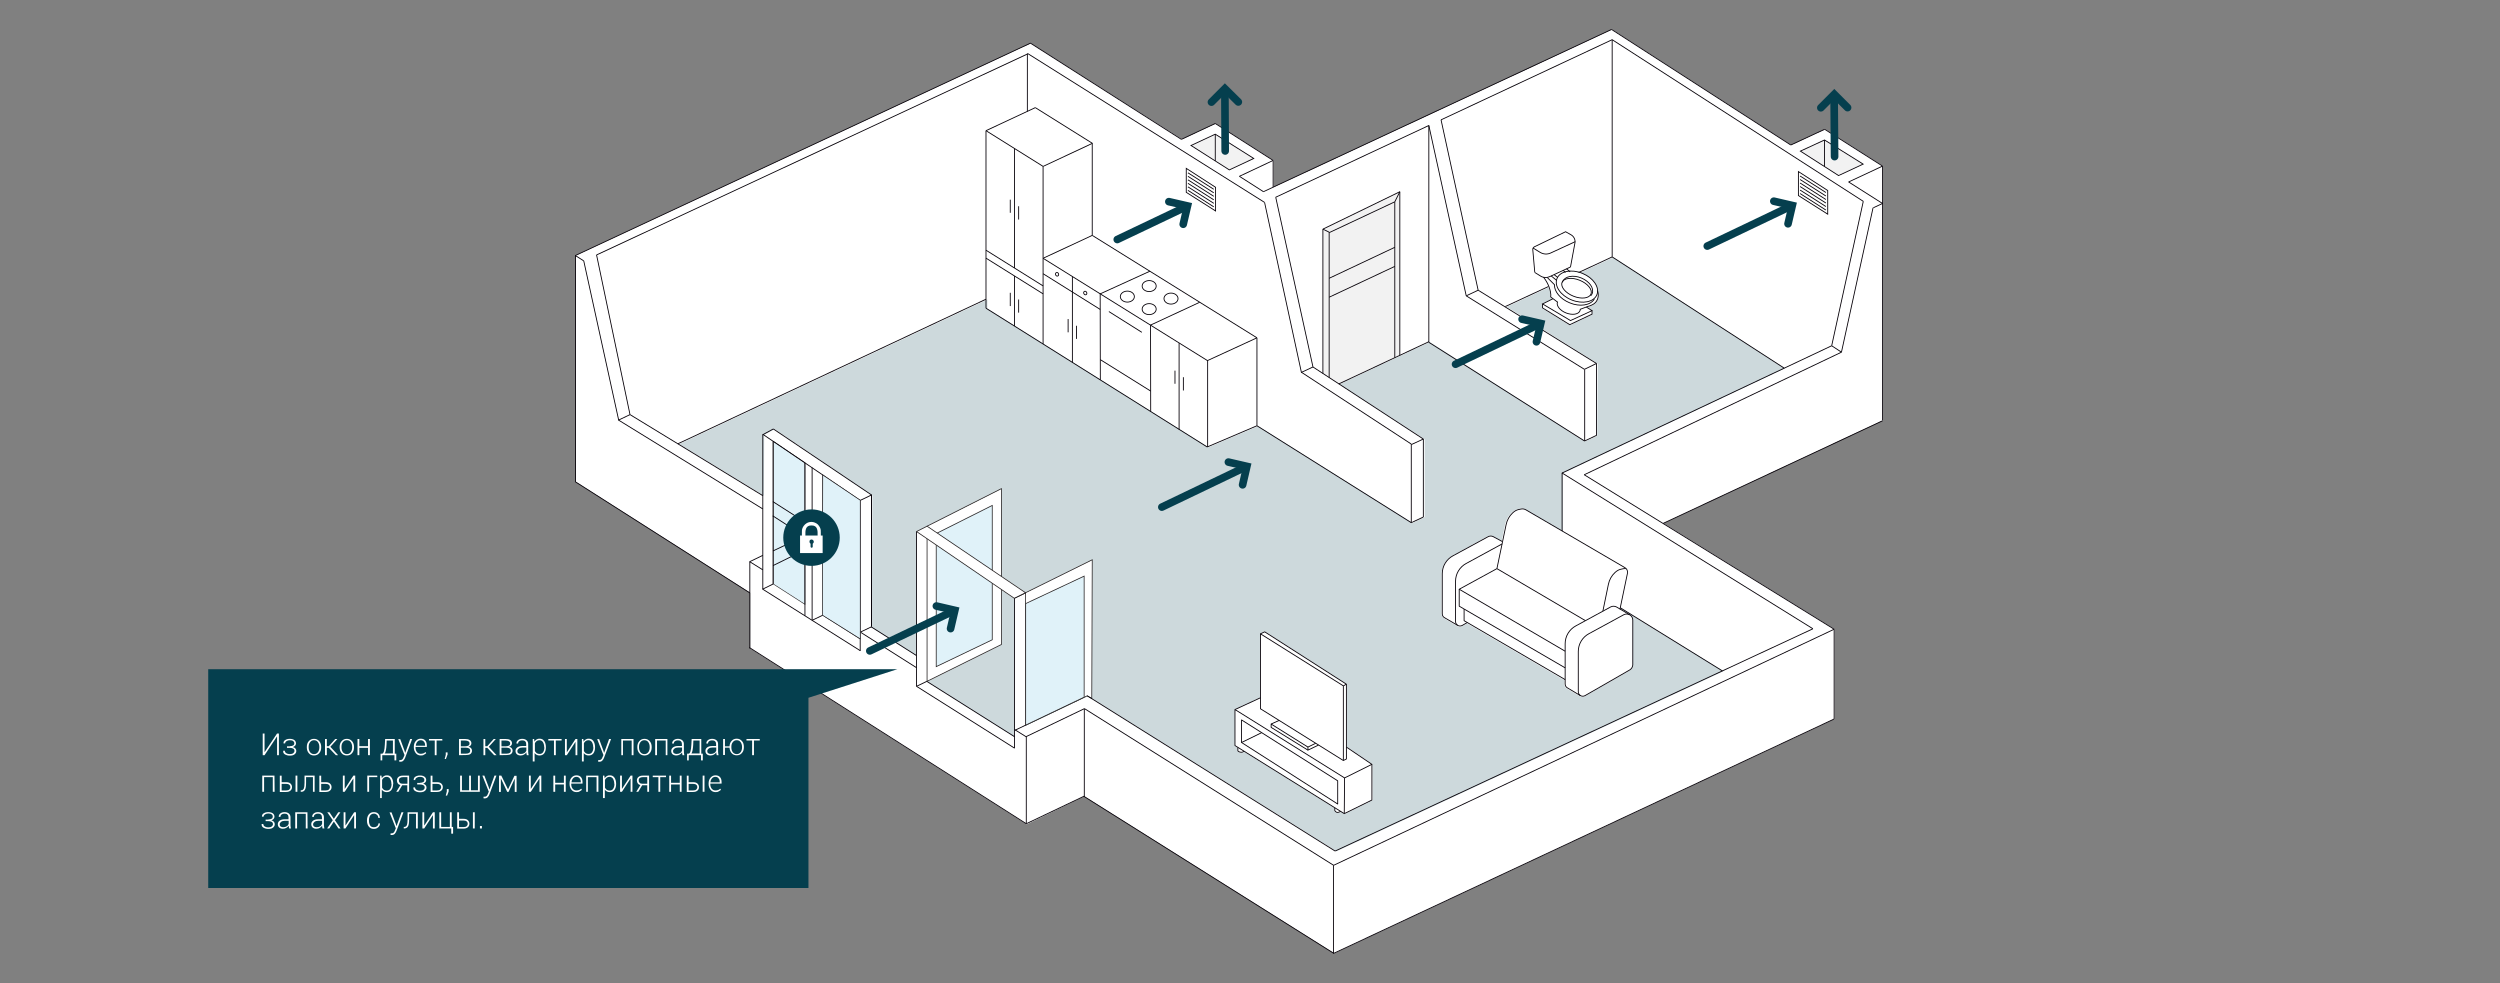 <?xml version="1.0" encoding="utf-8"?>
<!-- Generator: Adobe Illustrator 21.0.2, SVG Export Plug-In . SVG Version: 6.00 Build 0)  -->
<!DOCTYPE svg PUBLIC "-//W3C//DTD SVG 1.1//EN" "http://www.w3.org/Graphics/SVG/1.1/DTD/svg11.dtd">
<svg version="1.1" id="Слой_1" xmlns="http://www.w3.org/2000/svg" xmlns:xlink="http://www.w3.org/1999/xlink" x="0px" y="0px"
	 viewBox="0 0 1637.7 644" style="enable-background:new 0 0 1637.7 644;" xml:space="preserve">
<rect x="0" y="0" width="1637.7" height="644" fill="#808080" stroke="none"/>
<style type="text/css">
	.st0{fill:#FFFFFF;}
	.st1{fill:#E0F2F9;stroke:#231F20;stroke-width:0.381;stroke-miterlimit:22.926;}
	.st2{fill:none;stroke:#050007;stroke-width:0.567;stroke-miterlimit:22.926;}
	.st3{fill:#CDD9DC;}
	.st4{fill:#FFFFFF;stroke:#231F20;stroke-width:0.5;stroke-miterlimit:22.926;}
	.st5{fill:#E0F2F9;stroke:#231F20;stroke-width:0.5;stroke-miterlimit:22.926;}
	.st6{fill:#FFFFFF;stroke:#231F20;stroke-width:0.506;stroke-miterlimit:22.926;}
	.st7{fill:#E0F2F9;stroke:#231F20;stroke-width:0.506;stroke-miterlimit:22.926;}
	.st8{fill:#F2F2F2;}
	.st9{fill:none;stroke:#053F4E;stroke-width:5;stroke-linecap:round;stroke-miterlimit:22.926;}
	.st10{fill:none;stroke:#050007;stroke-width:0.567;stroke-linejoin:round;stroke-miterlimit:22.926;}
	.st11{fill:#F2F2F2;stroke:#050007;stroke-width:0.567;stroke-miterlimit:22.926;}
	.st12{fill:#053F4E;}
	.st13{fill:#FFFFFF;stroke:#231F20;stroke-width:0.506;stroke-linejoin:round;stroke-miterlimit:22.926;}
</style>
<title>working_scheme</title>
<g>
	<polygon class="st0" points="675.2,28.3 377.2,167.3 377.3,315.7 491.5,388.4 491.5,424.8 672.6,540 710.3,521.7 874,624.5 
		1201.8,471 1201.8,412.2 1089.7,342.8 1233.5,275.3 1233.5,108.8 1195.5,84.6 1173.3,95 1056,19.3 834.3,122.6 834.3,105.1 
		796.4,80.9 774.2,91.2 	"/>
	<polygon class="st1" points="527.3,395.9 506.6,382.6 506.6,289.1 527.3,303.1 	"/>
	<line class="st2" x1="664.6" y1="478.5" x2="712.2" y2="455.8"/>
	<polygon class="st3" points="1023.8,310.1 1169.3,241.3 1107.9,201.6 1057,168.5 987,201 1046.7,238.3 1046.3,285.4 1038.5,289.1 
		936.6,224 877.5,251.7 933.3,287.8 933.3,338.7 925.3,342.6 824.2,279.1 791.6,293 646.8,202.1 646.8,196.2 444.9,290.9 
		500.4,324.8 500.6,284.9 507.4,281.2 571.5,324.6 570.9,411 600.3,429.6 600.4,348.4 607.6,344.9 672.3,388.5 672.4,475.3 
		712.7,456 875.5,557.7 1129.1,439.7 1023.8,375.1 	"/>
	<polygon class="st3" points="656,422.4 656,386.4 664.4,392.1 664.6,482.8 607.3,446.5 	"/>
	<polygon class="st4" points="715.2,457.6 712.2,455.8 671.9,475 671.8,388.3 715.5,366.7 	"/>
	<polygon class="st5" points="710.2,456.7 671.9,475 671.9,395.4 710.2,377.4 	"/>
	<polygon class="st6" points="656,422.2 607.3,446.3 607.3,344.7 656,320.1 	"/>
	<polygon class="st7" points="650,419.1 613.3,436.7 613.3,349.5 650,331.1 	"/>
	<line class="st2" x1="506.4" y1="370.5" x2="527.3" y2="360.2"/>
	<line class="st2" x1="506.4" y1="360.9" x2="526.8" y2="351.2"/>
	<line class="st2" x1="526.8" y1="351.2" x2="506.2" y2="337.9"/>
	<line class="st2" x1="527.1" y1="341.9" x2="506.3" y2="328.6"/>
	<polygon class="st8" points="877,251.5 917,232.8 917,125.6 866.6,150.1 866.6,244.7 	"/>
	<line class="st2" x1="376.9" y1="167.4" x2="675" y2="28.3"/>
	<line class="st2" x1="390.8" y1="167" x2="673" y2="35.4"/>
	<line class="st2" x1="683.3" y1="109" x2="715.6" y2="93.9"/>
	<line class="st2" x1="645.9" y1="85.6" x2="678.2" y2="70.5"/>
	<line class="st2" x1="773.9" y1="91.3" x2="674.9" y2="28.2"/>
	<line class="st2" x1="828.4" y1="132.6" x2="673.1" y2="35"/>
	<line class="st2" x1="673" y1="35.1" x2="673" y2="73"/>
	<line class="st2" x1="715.5" y1="93.9" x2="715.5" y2="154.2"/>
	<line class="st2" x1="683.3" y1="109" x2="683.3" y2="225.3"/>
	<line class="st2" x1="377" y1="167.2" x2="377" y2="315.7"/>
	<line class="st2" x1="444.1" y1="290.7" x2="645.9" y2="196"/>
	<line class="st2" x1="924.5" y1="342.4" x2="823.4" y2="278.9"/>
	<line class="st2" x1="491.2" y1="388.4" x2="376.9" y2="315.6"/>
	<line class="st2" x1="499.7" y1="333.4" x2="405.2" y2="275.2"/>
	<line class="st2" x1="499.7" y1="324.7" x2="412.7" y2="271.6"/>
	<line class="st2" x1="827.6" y1="125.6" x2="1055.7" y2="19.3"/>
	<line class="st2" x1="944" y1="78.5" x2="1056.1" y2="26"/>
	<line class="st2" x1="835.7" y1="129.2" x2="936" y2="82.2"/>
	<line class="st2" x1="924.5" y1="290.9" x2="852.6" y2="243.9"/>
	<line class="st2" x1="852.6" y1="243.9" x2="860.1" y2="240.4"/>
	<line class="st2" x1="932.4" y1="287.6" x2="860.1" y2="240.4"/>
	<line class="st2" x1="924.5" y1="290.9" x2="924.5" y2="342.4"/>
	<line class="st2" x1="924.6" y1="291.2" x2="932.4" y2="287.6"/>
	<line class="st2" x1="932.4" y1="287.6" x2="932.4" y2="338.7"/>
	<line class="st2" x1="936" y1="82.2" x2="936" y2="224.3"/>
	<line class="st2" x1="877" y1="251.5" x2="936.1" y2="223.8"/>
	<line class="st2" x1="1038" y1="288.9" x2="936.1" y2="224.3"/>
	<path class="st2" d="M1074.4,68.7"/>
	<line class="st2" x1="986.1" y1="200.8" x2="1056.1" y2="168.3"/>
	<line class="st2" x1="1038" y1="242" x2="960.5" y2="193.8"/>
	<line class="st2" x1="1045.8" y1="238.1" x2="968.3" y2="190.1"/>
	<line class="st2" x1="1038.1" y1="242" x2="1038.1" y2="288.9"/>
	<line class="st2" x1="1220.6" y1="131.9" x2="1056.1" y2="26"/>
	<line class="st2" x1="1227.2" y1="136.1" x2="1233.4" y2="133.2"/>
	<line class="st2" x1="1168.7" y1="241.1" x2="1056.1" y2="168.3"/>
	<line class="st2" x1="1089.4" y1="342.9" x2="1233.3" y2="275.6"/>
	<line class="st2" x1="1037.8" y1="311" x2="1206.3" y2="230.7"/>
	<line class="st2" x1="1023.2" y1="309.9" x2="1199.9" y2="226.5"/>
	<line class="st2" x1="1128.3" y1="439.5" x2="1023.2" y2="374.5"/>
	<line class="st2" x1="1187.6" y1="411.9" x2="1023.2" y2="309.8"/>
	<line class="st2" x1="1201.5" y1="412.2" x2="1201.5" y2="471"/>
	<line class="st2" x1="672.3" y1="482.7" x2="672.3" y2="539.6"/>
	<line class="st2" x1="664.6" y1="391.6" x2="664.6" y2="490.1"/>
	<line class="st2" x1="710.3" y1="464.3" x2="710.3" y2="522"/>
	<path class="st2" d="M1102.3,276.1"/>
	<path class="st2" d="M1179.2,325.3"/>
	<path class="st2" d="M1109.6,273"/>
	<path class="st2" d="M1192.9,326.7"/>
	<line class="st2" x1="672.1" y1="482.6" x2="710.4" y2="464.2"/>
	<line class="st2" x1="672.3" y1="539.6" x2="710.3" y2="521.5"/>
	<line class="st2" x1="873.7" y1="566.9" x2="710.4" y2="464.2"/>
	<line class="st2" x1="873.7" y1="624.5" x2="710.1" y2="521.7"/>
	<line class="st2" x1="874.6" y1="557.5" x2="712.2" y2="455.8"/>
	<line class="st2" x1="873.5" y1="566.9" x2="1201.5" y2="412.2"/>
	<line class="st2" x1="874.6" y1="557.5" x2="1187.6" y2="411.9"/>
	<line class="st2" x1="491.2" y1="368" x2="491.2" y2="424.8"/>
	<path class="st2" d="M600.4,437.4"/>
	<line class="st2" x1="672.3" y1="482.7" x2="664.6" y2="477.9"/>
	<line class="st2" x1="672.3" y1="539.6" x2="490.9" y2="424.2"/>
	<line class="st2" x1="491" y1="368" x2="499.7" y2="363.8"/>
	<line class="st2" x1="499.7" y1="284.7" x2="499.7" y2="386"/>
	<line class="st2" x1="563.5" y1="327.7" x2="563.5" y2="426.3"/>
	<line class="st2" x1="570.9" y1="324.2" x2="570.9" y2="410.4"/>
	<line class="st2" x1="563.6" y1="414.1" x2="571.1" y2="410.5"/>
	<line class="st2" x1="600.4" y1="348.2" x2="600.4" y2="449.6"/>
	<line class="st2" x1="571" y1="324.3" x2="506.6" y2="281"/>
	<line class="st2" x1="499.6" y1="284.8" x2="506.6" y2="281"/>
	<line class="st2" x1="563.5" y1="327.8" x2="571" y2="324.2"/>
	<line class="st2" x1="563.5" y1="327.8" x2="499.7" y2="284.5"/>
	<line class="st2" x1="506.4" y1="289.1" x2="506.4" y2="382.6"/>
	<path class="st2" d="M607.2,344.7"/>
	<line class="st2" x1="664.4" y1="391.9" x2="671.8" y2="388.3"/>
	<path class="st2" d="M632.8,458"/>
	<line class="st2" x1="600.4" y1="449.6" x2="607.2" y2="446.3"/>
	<g>
		<line class="st2" x1="913.7" y1="132.2" x2="917" y2="125.6"/>
		<g>
			<line class="st2" x1="870.7" y1="152.1" x2="870.7" y2="247.3"/>
			<line class="st2" x1="913.7" y1="132.2" x2="913.7" y2="234.3"/>
			<line class="st2" x1="870.7" y1="152.4" x2="913.7" y2="132.2"/>
			<line class="st2" x1="917" y1="125.6" x2="917" y2="232.8"/>
			<line class="st2" x1="917" y1="125.6" x2="866.6" y2="150.1"/>
			<line class="st2" x1="866.6" y1="150.1" x2="866.6" y2="244.7"/>
			<line class="st2" x1="866.6" y1="150.1" x2="870.7" y2="152.1"/>
			<line class="st2" x1="870.7" y1="182.3" x2="913.7" y2="162"/>
			<line class="st2" x1="870.7" y1="194.7" x2="913.7" y2="174.5"/>
		</g>
	</g>
	<line class="st2" x1="1038" y1="241.9" x2="1045.8" y2="238.1"/>
	<line class="st2" x1="1038" y1="288.9" x2="1045.8" y2="285.2"/>
	<line class="st2" x1="1045.8" y1="238.1" x2="1045.8" y2="285.4"/>
	<line class="st2" x1="1206.3" y1="230.7" x2="1199.9" y2="226.5"/>
	<line class="st2" x1="600.4" y1="449.6" x2="664.6" y2="490.1"/>
	<line class="st2" x1="570.8" y1="410.7" x2="600.3" y2="429.4"/>
	<path class="st2" d="M570.8,410.7"/>
	<path class="st2" d="M563.6,406.1"/>
	<line class="st2" x1="499.7" y1="386" x2="563.6" y2="426.3"/>
	<line class="st2" x1="1023.3" y1="374.9" x2="1023.3" y2="309.9"/>
	<path class="st2" d="M1102.3,276.4"/>
	<line class="st2" x1="1037.8" y1="311" x2="1201.5" y2="412.2"/>
	<line class="st2" x1="873.5" y1="566.9" x2="873.5" y2="624.7"/>
	<line class="st2" x1="1056.1" y1="168.3" x2="1056.1" y2="26"/>
	<line class="st2" x1="828.4" y1="132.6" x2="852.6" y2="244.3"/>
	<line class="st2" x1="835.7" y1="129.2" x2="860.1" y2="240.4"/>
	<line class="st2" x1="936" y1="82.2" x2="960.5" y2="193.8"/>
	<line class="st2" x1="960.5" y1="193.8" x2="968.3" y2="190.1"/>
	<line class="st2" x1="944" y1="78.5" x2="968.3" y2="190.1"/>
	<line class="st2" x1="390.8" y1="167" x2="412.7" y2="271.6"/>
	<line class="st2" x1="382.4" y1="170.9" x2="405.3" y2="275.3"/>
	<line class="st2" x1="382.4" y1="170.9" x2="376.9" y2="167.4"/>
	<line class="st2" x1="405.2" y1="275.2" x2="412.7" y2="271.6"/>
	<line class="st2" x1="715.6" y1="93.9" x2="678.2" y2="70.5"/>
	<line class="st2" x1="645.9" y1="85.6" x2="683.3" y2="109"/>
	<line class="st2" x1="645.9" y1="169.1" x2="683.3" y2="192.5"/>
	<line class="st2" x1="645.9" y1="163.9" x2="683.3" y2="187.3"/>
	<line class="st2" x1="645.9" y1="85.6" x2="645.9" y2="201.9"/>
	<line class="st2" x1="645.9" y1="201.9" x2="790.8" y2="292.8"/>
	<line class="st2" x1="664.6" y1="180.8" x2="664.6" y2="213.6"/>
	<line class="st2" x1="664.6" y1="97.3" x2="664.6" y2="175.6"/>
	<line class="st2" x1="667.3" y1="135.1" x2="667.3" y2="143.8"/>
	<line class="st2" x1="661.8" y1="130.8" x2="661.8" y2="139.4"/>
	<line class="st2" x1="667.3" y1="196.2" x2="667.3" y2="204.8"/>
	<line class="st2" x1="661.8" y1="191.8" x2="661.8" y2="200.5"/>
	<line class="st2" x1="720.7" y1="192.5" x2="753.4" y2="177.6"/>
	<line class="st2" x1="790.8" y1="292.8" x2="823.4" y2="278.9"/>
	<line class="st2" x1="720.7" y1="192.3" x2="720.8" y2="248.8"/>
	<line class="st2" x1="823.4" y1="221.3" x2="715.5" y2="154.2"/>
	<path class="st2" d="M720.7,192"/>
	<line class="st2" x1="791.1" y1="236.3" x2="683.3" y2="169.2"/>
	<line class="st2" x1="753.6" y1="213" x2="785.9" y2="198"/>
	<line class="st2" x1="823.4" y1="221.3" x2="823.4" y2="278.9"/>
	<line class="st2" x1="753.7" y1="213" x2="753.8" y2="269.5"/>
	<line class="st2" x1="753.8" y1="256.2" x2="720.8" y2="235.6"/>
	<line class="st2" x1="748" y1="217.7" x2="726.4" y2="204.1"/>
	<line class="st2" x1="720.7" y1="202.7" x2="683.3" y2="179.3"/>
	<line class="st2" x1="683.5" y1="169.1" x2="715.5" y2="154.2"/>
	<line class="st2" x1="702.5" y1="181.2" x2="702.5" y2="237.5"/>
	<line class="st2" x1="705.2" y1="213.4" x2="705.2" y2="222"/>
	<line class="st2" x1="699.7" y1="209" x2="699.7" y2="217.7"/>
	<ellipse transform="matrix(0.944 -0.329 0.329 0.944 -20.625 237.761)" class="st2" cx="692.7" cy="179.9" rx="1" ry="1.2"/>
	<ellipse transform="matrix(0.904 -0.428 0.428 0.904 -13.548 322.931)" class="st2" cx="710.7" cy="191.6" rx="1" ry="1.2"/>
	<ellipse class="st2" cx="738.5" cy="194.3" rx="4.6" ry="3.6"/>
	<ellipse class="st2" cx="752.8" cy="187.4" rx="4.6" ry="3.6"/>
	<ellipse class="st2" cx="752.8" cy="202.5" rx="4.6" ry="3.6"/>
	<ellipse class="st2" cx="767.1" cy="195.6" rx="4.6" ry="3.6"/>
	<line class="st2" x1="790.8" y1="236.3" x2="823.4" y2="221.3"/>
	<line class="st2" x1="772.4" y1="224.8" x2="772.4" y2="281.4"/>
	<line class="st2" x1="775.2" y1="247.1" x2="775.2" y2="255.8"/>
	<line class="st2" x1="769.7" y1="242.8" x2="769.7" y2="251.4"/>
	<line class="st2" x1="791.1" y1="236.3" x2="791.1" y2="292.8"/>
	<line class="st2" x1="1227" y1="136.1" x2="1206.3" y2="230.7"/>
	<line class="st2" x1="1220.6" y1="131.9" x2="1199.9" y2="226.5"/>
	<line class="st2" x1="499.5" y1="386" x2="506.4" y2="382.6"/>
	<line class="st2" x1="563.6" y1="414.1" x2="600.4" y2="437.4"/>
	<line class="st2" x1="491.2" y1="368" x2="499.7" y2="373.3"/>
	<line class="st2" x1="924.5" y1="342.4" x2="932.4" y2="338.7"/>
	<path class="st2" d="M1074.4,68.7"/>
	<path class="st2" d="M1109.6,273"/>
	<path class="st2" d="M1102.3,276.3"/>
	<path class="st2" d="M1023.2,374.5"/>
	<path class="st2" d="M1102.3,276.1"/>
	<path class="st2" d="M1179.2,325.3"/>
	<path class="st2" d="M600.4,437.4"/>
	<line class="st2" x1="570.9" y1="324.2" x2="570.9" y2="410.4"/>
	<line class="st2" x1="664.4" y1="391.9" x2="671.8" y2="388.3"/>
	<path class="st2" d="M632.8,458"/>
	<line class="st2" x1="607.2" y1="446.4" x2="664.6" y2="482.6"/>
	<path class="st2" d="M570.8,410.7"/>
	<path class="st2" d="M563.6,406.1"/>
	<path class="st2" d="M720.7,192"/>
	<g>
		<path class="st0" d="M1046.7,190.2L1046.7,190.2c-0.2-1.5-0.8-3-1.8-4.5c-1.8-2.7-4.8-4.9-8.3-6.4c-2.7-1.1-5.5-1.6-7.9-1.5
			l-2-1.7l2.2-1l-0.1-0.2h0.2l2.9-15.7c0-0.3,0.1-0.5,0.1-0.8l0,0l0,0c0-1.9-1-3.7-2.6-4.7l-3.8-2.2l-20.6,10
			c-0.7,0.4-1.2,1.3-1.1,2.2l1.3,14.8h0.3l-0.2,0.2l3.9,2.4c0.6,0.3,1.2,0.6,1.8,0.8c0.3,0.3,2.4,2.8,3.7,6.7c1.4,4.1,0.9,6,0.9,6
			l-0.1,0.2l1.3,1l-6.8,3.4l0.3,0.2v2.6l18,11.1l14.7-7l0.1-0.1v-2.3l0.3-0.1l-3.7-2.3l0.6-0.2c0.1,0,3.4-0.8,5.1-2.8
			C1047.3,196.1,1047.8,193.2,1046.7,190.2z"/>
		<g>
			
				<ellipse transform="matrix(0.376 -0.927 0.927 0.376 469.029 1075.068)" class="st2" cx="1032.8" cy="189.2" rx="5.6" ry="10.2"/>
			<path class="st2" d="M1023.5,185c0-0.2,0.1-0.4,0.2-0.6c1.4-3.4,6.9-4.5,12.2-2.3s8.5,6.7,7.1,10.2c-0.2,0.6-0.6,1.1-1,1.5"/>
			
				<ellipse transform="matrix(0.376 -0.927 0.927 0.376 470.156 1074.587)" class="st2" cx="1033" cy="188.2" rx="9.4" ry="14.1"/>
			<path class="st2" d="M1011.1,181.6c0,0,2.3,2.5,3.8,6.8s0.9,6.1,0.9,6.1l4.5,3.4"/>
			<path class="st2" d="M1020.3,197.7c-1,2.4,1.5,5.7,5.6,7.3c4.1,1.6,8.1,1,9.1-1.4c0.1-0.3,0.2-0.6,0.2-1l5.1-1.9
				c0,0,3.3-0.7,5-2.7s2.2-4.8,1.2-7.7"/>
			<polyline class="st2" points="1017.3,195.7 1010.5,199.1 1028.8,210 1042.9,203.5 1039.2,201.2 			"/>
			<polyline class="st2" points="1042.9,203.5 1042.9,205.8 1028.3,212.7 1010.5,201.7 1010.5,199 			"/>
			<path class="st2" d="M1028.8,174.9l2.9-15.7c0.4-2.1-0.6-4.2-2.4-5.3l-3.7-2.1l-20.5,9.9c-0.7,0.4-1.1,1.1-1,1.9l1.3,14.8"/>
			<line class="st2" x1="1026.2" y1="176.1" x2="1028.6" y2="178.1"/>
			<line class="st2" x1="1024" y1="177.1" x2="1025.5" y2="178.5"/>
			<line class="st2" x1="1018" y1="179.9" x2="1020.5" y2="181.8"/>
			<line class="st2" x1="1016.2" y1="180.8" x2="1019.7" y2="183.7"/>
			<path class="st2" d="M1044.4,195.9c-2.4,4.1-9.4,5.3-16.1,2.5c-6.2-2.5-10.2-7.5-10-11.9l-4.7-4.7"/>
			<path class="st2" d="M1004.3,162.5l4.6,2.8c2.1,1.3,4.7,1.5,7,0.4l16-7.4"/>
			<path class="st2" d="M1005.4,178.5l3.9,2.4c1.8,1.1,4,1.2,5.9,0.3l13.6-6.3"/>
		</g>
	</g>
	<g>
		<line class="st9" x1="776.2" y1="135.8" x2="731.9" y2="156.9"/>
		<polyline class="st9" points="765.7,132.1 777.9,134.9 775.1,146.9 		"/>
	</g>
	<g>
		<polyline class="st9" points="1162,131.8 1174.1,134.6 1171.3,146.6 		"/>
		<line class="st9" x1="1171.6" y1="135.8" x2="1118.4" y2="161.2"/>
	</g>
	<g>
		<path class="st0" d="M1067.4,402.7c0,0-0.1,0-0.1-0.1l0,0l-6.1-3.6l4.8-23.4c0.3-1.6-0.4-3.1-1.8-3.9l-64.7-37.8
			c-1.2-0.7-2.5-0.9-3.7-0.6c-0.2,0-0.4,0.1-0.6,0.1c-0.8,0.2-1.8,0.3-2.8,0.9c-0.7,0.4-1.4,0.9-2.1,1.5c-2.2,2-3.7,4.8-4.4,7.9
			l-2.2,10.8l-5.8-3.2c-1.2-0.5-2.5-0.4-3.7,0.2l-22.7,12.6c-4.4,2.4-7.1,6.9-7.1,11.9v26.3c0,1.2,0.7,2.3,1.8,2.9l8.3,4.9l0.1,0.1
			h0.1l0,0l0,0c0.5,0.3,1,0.4,1.5,0.4s1.1-0.1,1.6-0.4l3.2-1.8l63.8,37.2v2.7c0,1.1,0.5,2.1,1.5,2.7l8.7,5.1l0,0l0,0l0,0l0,0
			c0.5,0.3,1,0.4,1.6,0.4c0.5,0,1.1-0.1,1.6-0.4l29.4-16.9c1.2-0.7,2-2,2-3.4v-29.4C1069.5,404.9,1068.7,403.5,1067.4,402.7z"/>
		<g>
			<path class="st10" d="M1067.7,438.8l-29.4,16.9c-2,1.1-4.4-0.3-4.4-2.6v-26.3c0-4.9,2.7-9.4,7-11.7l22.8-12.4
				c2.7-1.4,5.9,0.5,5.9,3.5v29.4C1069.5,436.9,1068.8,438.1,1067.7,438.8z"/>
			<path class="st10" d="M1035.3,455.7l-8.7-5.2c-0.8-0.5-1.3-1.4-1.3-2.5v-26.3c0-4.9,2.7-9.4,7-11.7l22.8-12.4
				c1.3-0.7,2.8-0.6,4,0.1l8.4,5"/>
			<path class="st10" d="M961.2,407.8l-3.3,1.9c-2,1.1-4.4-0.3-4.4-2.6v-26.3c0-4.9,2.7-9.4,7-11.7l23.5-12.8"/>
			<path class="st10" d="M984,354.7l-5.9-3.2c-1.1-0.5-2.3-0.5-3.5,0.2l-22.8,12.4c-4.3,2.3-7,6.8-7,11.7v26.3
				c0,1.2,0.7,2.2,1.6,2.6l8.5,5"/>
			<polyline class="st10" points="1025.3,426.6 955.9,386 980.6,372.5 1038.6,406.6 			"/>
			<polyline class="st10" points="1025.3,437.5 955.9,397.1 955.9,386 			"/>
			<polyline class="st10" points="959.1,399 959.1,406.6 1025.3,445.2 			"/>
			<path class="st10" d="M980.6,372.5l6-28.7c0.6-3,2.1-5.8,4.3-7.8c0.6-0.6,1.3-1.1,2-1.5c1.3-0.7,2.5-0.8,3.3-1
				c1.2-0.3,2.5-0.1,3.6,0.6l64.7,37.8c1.3,0.7,1.9,2.2,1.6,3.7l-4.9,23.5"/>
			<path class="st10" d="M1050,400.4l3.6-17.5c0.6-3,2.1-5.8,4.3-7.8c0.6-0.6,1.3-1.1,2-1.5c1.3-0.7,2.5-0.8,3.3-1
				c0.6-0.1,1.2-0.2,1.8-0.1"/>
		</g>
	</g>
	<line class="st2" x1="796.1" y1="80.9" x2="834" y2="105.1"/>
	<line class="st2" x1="827.5" y1="100.9" x2="827.5" y2="100.9"/>
	<line class="st2" x1="827.7" y1="125.6" x2="811.9" y2="115.5"/>
	<polygon class="st11" points="805.3,111.3 821.3,103.8 821.3,103.8 796.1,87.9 780.2,95.3 	"/>
	<line class="st2" x1="796.1" y1="80.9" x2="773.9" y2="91.3"/>
	<line class="st2" x1="834" y1="105.1" x2="811.9" y2="115.5"/>
	<g>
		<line class="st9" x1="802.4" y1="60" x2="802.6" y2="98.9"/>
		<polyline class="st9" points="793.6,66.9 802.4,58.1 811.2,66.8 		"/>
	</g>
	<line class="st2" x1="834" y1="105.1" x2="834" y2="122.6"/>
	<line class="st2" x1="796.1" y1="87.9" x2="796.1" y2="105.4"/>
	<line class="st2" x1="1173.1" y1="95" x2="1055.7" y2="19.3"/>
	<line class="st2" x1="1233.2" y1="108.8" x2="1233.2" y2="275.3"/>
	<line class="st2" x1="1195.3" y1="84.7" x2="1233.2" y2="108.8"/>
	<line class="st2" x1="1226.6" y1="104.6" x2="1226.6" y2="104.6"/>
	<polygon class="st11" points="1204.4,115 1220.5,107.5 1220.5,107.5 1195.2,91.7 1179.4,99 	"/>
	<line class="st2" x1="1195.3" y1="84.7" x2="1173.1" y2="95"/>
	<line class="st2" x1="1233.2" y1="108.8" x2="1211" y2="119.2"/>
	<g>
		<line class="st9" x1="1201.5" y1="63.7" x2="1201.8" y2="102.6"/>
		<polyline class="st9" points="1192.8,70.6 1201.6,61.8 1210.3,70.5 		"/>
	</g>
	<line class="st2" x1="1195.2" y1="91.7" x2="1195.2" y2="109.1"/>
	<line class="st2" x1="1211" y1="119.2" x2="1233.2" y2="133.3"/>
	<line class="st2" x1="527.3" y1="303.1" x2="527.3" y2="403.4"/>
	<line class="st2" x1="532" y1="306.3" x2="532" y2="406.3"/>
	<line class="st2" x1="532.1" y1="406.3" x2="539" y2="403"/>
	<line class="st2" x1="539" y1="311" x2="539" y2="403"/>
	<line class="st2" x1="539" y1="403" x2="563.5" y2="418.5"/>
	<g>
		<polyline class="st9" points="997.1,209.1 1009.3,211.9 1006.5,223.9 		"/>
		<line class="st9" x1="1006.8" y1="213.1" x2="953.5" y2="238.6"/>
	</g>
	<g>
		<polyline class="st9" points="804.7,302.7 816.8,305.5 814,317.6 		"/>
		<line class="st9" x1="814.3" y1="306.7" x2="761.1" y2="332.2"/>
	</g>
	<g>
		<polyline class="st9" points="613.4,397 625.5,399.8 622.7,411.8 		"/>
		<line class="st9" x1="623" y1="401" x2="569.8" y2="426.4"/>
	</g>
	<polygon class="st12" points="587.8,438.4 136.4,438.4 136.4,581.7 529.6,581.7 529.6,457.1 	"/>
	<g>
		<path class="st0" d="M181.5,480.5h1.2v14.2h-1.2v-12.2h-0.1l-8.1,12.2h-1.2v-14.2h1.2v12.1h0.1L181.5,480.5z"/>
		<path class="st0" d="M189.9,488.8c1,0,1.7-0.2,2.2-0.5s0.7-0.8,0.7-1.4s-0.2-1-0.7-1.4s-1.2-0.6-2.2-0.6c-0.9,0-1.6,0.2-2.2,0.6
			s-0.9,0.9-0.9,1.5h-1.1v-0.1c0-0.9,0.3-1.6,1.1-2.1s1.8-0.8,3-0.8c1.3,0,2.3,0.3,3,0.8s1.1,1.3,1.1,2.2c0,0.5-0.2,1-0.5,1.4
			c-0.4,0.4-0.8,0.7-1.5,1c0.7,0.2,1.3,0.5,1.6,0.9c0.4,0.4,0.6,1,0.6,1.6c0,1-0.4,1.7-1.2,2.3s-1.8,0.8-3.1,0.8
			c-1.2,0-2.2-0.3-3.1-0.8c-0.9-0.5-1.3-1.3-1.2-2.3v-0.1h1.1c0,0.6,0.3,1.2,0.9,1.6c0.6,0.4,1.4,0.6,2.3,0.6c1,0,1.8-0.2,2.3-0.6
			s0.8-0.9,0.8-1.5c0-0.7-0.3-1.2-0.8-1.5s-1.3-0.5-2.3-0.5H188v-1h1.9V488.8z"/>
		<path class="st0" d="M201,489.3c0-1.6,0.4-2.8,1.3-3.8s2-1.5,3.4-1.5s2.5,0.5,3.4,1.5s1.3,2.3,1.3,3.8v0.3c0,1.6-0.4,2.8-1.3,3.8
			c-0.8,1-2,1.5-3.4,1.5s-2.6-0.5-3.4-1.5c-0.9-1-1.3-2.3-1.3-3.8V489.3z M202.2,489.6c0,1.2,0.3,2.3,0.9,3.1
			c0.6,0.8,1.5,1.3,2.6,1.3s1.9-0.4,2.6-1.3c0.6-0.8,0.9-1.9,0.9-3.1v-0.3c0-1.2-0.3-2.2-0.9-3.1s-1.5-1.3-2.6-1.3s-1.9,0.4-2.6,1.3
			s-0.9,1.9-0.9,3.1V489.6z"/>
		<path class="st0" d="M215.4,489.9h-1.3v4.8h-1.2v-10.6h1.2v4.7h1.3l4.2-4.7h1.4l0,0l-4.6,5.1l5,5.4v0.1H220L215.4,489.9z"/>
		<path class="st0" d="M222.5,489.3c0-1.6,0.4-2.8,1.3-3.8s2-1.5,3.4-1.5s2.5,0.5,3.4,1.5s1.3,2.3,1.3,3.8v0.3
			c0,1.6-0.4,2.8-1.3,3.8c-0.8,1-2,1.5-3.4,1.5s-2.6-0.5-3.4-1.5c-0.9-1-1.3-2.3-1.3-3.8V489.3z M223.7,489.6c0,1.2,0.3,2.3,0.9,3.1
			c0.6,0.8,1.5,1.3,2.6,1.3s1.9-0.4,2.6-1.3c0.6-0.8,0.9-1.9,0.9-3.1v-0.3c0-1.2-0.3-2.2-0.9-3.1s-1.5-1.3-2.6-1.3s-1.9,0.4-2.6,1.3
			s-0.9,1.9-0.9,3.1V489.6z"/>
		<path class="st0" d="M242.3,494.7h-1.2v-4.8h-5.7v4.8h-1.2v-10.6h1.2v4.7h5.7v-4.7h1.2V494.7z"/>
		<path class="st0" d="M250.3,493.7c0.5,0,0.9-0.5,1.2-1.5s0.5-2.4,0.6-4.3l0.2-3.8h6.3v9.6h1v4.4h-1.2v-3.4h-8v3.4h-1.1v-4.4
			L250.3,493.7L250.3,493.7z M253.2,487.9c-0.1,1.4-0.2,2.6-0.4,3.5s-0.4,1.7-0.8,2.2h5.4v-8.5h-4.1L253.2,487.9z"/>
		<path class="st0" d="M265,491.8l0.4,1.3h0.1l3.2-9h1.3l-4.6,12.3c-0.3,0.7-0.6,1.3-1.1,1.8c-0.4,0.5-1.1,0.8-1.9,0.8
			c-0.1,0-0.3,0-0.5,0s-0.3-0.1-0.4-0.1l0.1-1c0.1,0,0.2,0,0.4,0c0.2,0,0.3,0,0.4,0c0.5,0,0.9-0.2,1.2-0.5s0.6-0.8,0.8-1.4l0.6-1.4
			l-4.1-10.4h1.3L265,491.8z"/>
		<path class="st0" d="M275.7,494.9c-1.4,0-2.5-0.5-3.3-1.5s-1.3-2.2-1.3-3.7v-0.5c0-1.5,0.4-2.8,1.3-3.8s1.9-1.5,3.2-1.5
			c1.3,0,2.3,0.4,3,1.2c0.7,0.8,1,1.9,1,3.3v0.9h-7.4v0.3c0,1.2,0.3,2.2,0.9,3s1.5,1.2,2.5,1.2c0.6,0,1.2-0.1,1.8-0.3
			c0.5-0.2,1-0.5,1.3-0.9l0.5,0.8c-0.4,0.4-0.9,0.7-1.5,1C277.3,494.8,276.5,494.9,275.7,494.9z M275.6,484.9c-0.9,0-1.6,0.3-2.2,1
			s-0.9,1.5-1,2.5v0.1h6.1v-0.2c0-0.9-0.2-1.7-0.7-2.3C277.2,485.2,276.5,484.9,275.6,484.9z"/>
		<path class="st0" d="M289.8,485.1H286v9.6h-1.2v-9.6H281v-1h8.7L289.8,485.1L289.8,485.1z"/>
		<path class="st0" d="M293.1,494.5l-1,2.7h-0.8l0.7-2.7v-1.6h1.2v1.6H293.1z"/>
		<path class="st0" d="M300.7,494.7v-10.6h3.9c1.3,0,2.3,0.2,3.1,0.7c0.7,0.5,1.1,1.2,1.1,2.1c0,0.5-0.2,1-0.5,1.4s-0.8,0.7-1.4,0.9
			c0.7,0.1,1.2,0.4,1.7,0.9c0.4,0.5,0.6,1,0.6,1.6c0,1-0.4,1.7-1,2.2s-1.7,0.7-2.9,0.7L300.7,494.7L300.7,494.7z M301.9,488.9h2.8
			c0.9,0,1.7-0.2,2.2-0.5s0.7-0.8,0.7-1.4s-0.3-1.1-0.8-1.4s-1.3-0.5-2.2-0.5h-2.7V488.9z M301.9,489.8v3.9h3.4c0.9,0,1.5-0.2,2-0.5
			s0.7-0.8,0.7-1.5c0-0.6-0.2-1.1-0.7-1.4s-1.2-0.5-2-0.5H301.9z"/>
		<path class="st0" d="M319.2,489.9h-1.3v4.8h-1.2v-10.6h1.2v4.7h1.3l4.2-4.7h1.4l0,0l-4.6,5.1l5,5.4v0.1h-1.5L319.2,489.9z"/>
		<path class="st0" d="M327.3,494.7v-10.6h3.9c1.3,0,2.3,0.2,3.1,0.7c0.7,0.5,1.1,1.2,1.1,2.1c0,0.5-0.2,1-0.5,1.4s-0.8,0.7-1.4,0.9
			c0.7,0.1,1.2,0.4,1.7,0.9c0.4,0.5,0.6,1,0.6,1.6c0,1-0.4,1.7-1,2.2s-1.7,0.7-2.9,0.7L327.3,494.7L327.3,494.7z M328.5,488.9h2.8
			c0.9,0,1.7-0.2,2.2-0.5s0.7-0.8,0.7-1.4s-0.3-1.1-0.8-1.4s-1.3-0.5-2.2-0.5h-2.7V488.9z M328.5,489.8v3.9h3.4c0.9,0,1.5-0.2,2-0.5
			s0.7-0.8,0.7-1.5c0-0.6-0.2-1.1-0.7-1.4s-1.2-0.5-2-0.5H328.5z"/>
		<path class="st0" d="M345.1,494.7c-0.1-0.4-0.1-0.7-0.2-1c0-0.3-0.1-0.5-0.1-0.8c-0.4,0.6-0.9,1-1.5,1.4c-0.7,0.4-1.4,0.6-2.3,0.6
			c-1,0-1.8-0.3-2.4-0.8s-0.9-1.3-0.9-2.2c0-0.9,0.4-1.7,1.2-2.3s1.9-0.9,3.2-0.9h2.6v-1.3c0-0.8-0.2-1.3-0.7-1.8s-1.2-0.6-2-0.6
			s-1.4,0.2-1.9,0.6s-0.7,0.9-0.7,1.5h-1.1V487c0-0.8,0.3-1.5,1-2.1s1.7-0.9,2.8-0.9s2.1,0.3,2.8,0.9c0.7,0.6,1.1,1.4,1.1,2.5v5.2
			c0,0.4,0,0.7,0.1,1.1s0.1,0.7,0.2,1L345.1,494.7L345.1,494.7z M341.2,493.9c0.9,0,1.7-0.2,2.3-0.6c0.7-0.4,1.1-1,1.3-1.6v-2h-2.6
			c-1,0-1.7,0.2-2.4,0.7c-0.6,0.5-0.9,1-0.9,1.6s0.2,1.1,0.6,1.4C339.9,493.7,340.5,493.9,341.2,493.9z"/>
		<path class="st0" d="M357.6,489.7c0,1.6-0.4,2.8-1.1,3.8c-0.7,0.9-1.7,1.4-3,1.4c-0.7,0-1.4-0.1-1.9-0.4c-0.6-0.3-1-0.7-1.4-1.2
			v5.5H349v-14.7h0.9l0.2,1.7c0.4-0.6,0.8-1,1.4-1.4s1.2-0.5,2-0.5c1.3,0,2.3,0.5,3,1.5s1.1,2.4,1.1,4V489.7z M356.5,489.5
			c0-1.3-0.3-2.4-0.8-3.3c-0.5-0.8-1.3-1.3-2.3-1.3c-0.8,0-1.4,0.2-1.9,0.6s-0.9,0.9-1.1,1.4v5.1c0.3,0.6,0.7,1,1.2,1.4
			c0.5,0.3,1.1,0.5,1.9,0.5c1,0,1.8-0.4,2.3-1.2c0.5-0.8,0.8-1.8,0.8-3.1v-0.1H356.5z"/>
		<path class="st0" d="M367.9,485.1h-3.8v9.6h-1.2v-9.6h-3.7v-1h8.7V485.1z"/>
		<path class="st0" d="M377,484.1h1.2v10.6H377v-8.6h-0.1l-5.6,8.6h-1.2v-10.6h1.2v8.6h0.1L377,484.1z"/>
		<path class="st0" d="M389.8,489.7c0,1.6-0.4,2.8-1.1,3.8c-0.7,0.9-1.7,1.4-3,1.4c-0.7,0-1.4-0.1-1.9-0.4c-0.6-0.3-1-0.7-1.4-1.2
			v5.5h-1.2v-14.7h0.9l0.2,1.7c0.4-0.6,0.8-1,1.4-1.4s1.2-0.5,2-0.5c1.3,0,2.3,0.5,3,1.5s1.1,2.4,1.1,4V489.7z M388.6,489.5
			c0-1.3-0.3-2.4-0.8-3.3c-0.5-0.8-1.3-1.3-2.3-1.3c-0.8,0-1.4,0.2-1.9,0.6s-0.9,0.9-1.1,1.4v5.1c0.3,0.6,0.7,1,1.2,1.4
			c0.5,0.3,1.1,0.5,1.9,0.5c1,0,1.8-0.4,2.3-1.2c0.5-0.8,0.8-1.8,0.8-3.1v-0.1H388.6z"/>
		<path class="st0" d="M395.3,491.8l0.4,1.3h0.1l3.2-9h1.3l-4.6,12.3c-0.3,0.7-0.6,1.3-1.1,1.8c-0.4,0.5-1.1,0.8-1.9,0.8
			c-0.1,0-0.3,0-0.5,0s-0.3-0.1-0.4-0.1l0.1-1c0.1,0,0.2,0,0.4,0c0.2,0,0.3,0,0.4,0c0.5,0,0.9-0.2,1.2-0.5s0.6-0.8,0.8-1.4l0.6-1.4
			l-4.1-10.4h1.3L395.3,491.8z"/>
		<path class="st0" d="M415,494.7h-1.2v-9.6h-5.7v9.6H407v-10.6h8V494.7z"/>
		<path class="st0" d="M417.5,489.3c0-1.6,0.4-2.8,1.3-3.8s2-1.5,3.4-1.5s2.5,0.5,3.4,1.5s1.3,2.3,1.3,3.8v0.3
			c0,1.6-0.4,2.8-1.3,3.8c-0.8,1-2,1.5-3.4,1.5s-2.6-0.5-3.4-1.5c-0.9-1-1.3-2.3-1.3-3.8V489.3z M418.6,489.6c0,1.2,0.3,2.3,0.9,3.1
			c0.6,0.8,1.5,1.3,2.6,1.3s1.9-0.4,2.6-1.3c0.6-0.8,0.9-1.9,0.9-3.1v-0.3c0-1.2-0.3-2.2-0.9-3.1s-1.5-1.3-2.6-1.3s-1.9,0.4-2.6,1.3
			s-0.9,1.9-0.9,3.1V489.6z"/>
		<path class="st0" d="M437.3,494.7h-1.2v-9.6h-5.7v9.6h-1.2v-10.6h8v10.6H437.3z"/>
		<path class="st0" d="M447.1,494.7c-0.1-0.4-0.1-0.7-0.2-1c0-0.3-0.1-0.5-0.1-0.8c-0.4,0.6-0.9,1-1.5,1.4c-0.7,0.4-1.4,0.6-2.3,0.6
			c-1,0-1.8-0.3-2.4-0.8s-0.9-1.3-0.9-2.2c0-0.9,0.4-1.7,1.2-2.3s1.9-0.9,3.2-0.9h2.6v-1.3c0-0.8-0.2-1.3-0.7-1.8s-1.2-0.6-2-0.6
			s-1.4,0.2-1.9,0.6s-0.7,0.9-0.7,1.5h-1.1V487c0-0.8,0.3-1.5,1-2.1s1.7-0.9,2.8-0.9s2.1,0.3,2.8,0.9c0.7,0.6,1.1,1.4,1.1,2.5v5.2
			c0,0.4,0,0.7,0.1,1.1s0.1,0.7,0.2,1L447.1,494.7L447.1,494.7z M443.2,493.9c0.9,0,1.7-0.2,2.3-0.6c0.7-0.4,1.1-1,1.3-1.6v-2h-2.6
			c-1,0-1.7,0.2-2.4,0.7c-0.6,0.5-0.9,1-0.9,1.6s0.2,1.1,0.6,1.4C441.9,493.7,442.5,493.9,443.2,493.9z"/>
		<path class="st0" d="M451.1,493.7c0.5,0,0.9-0.5,1.2-1.5s0.5-2.4,0.6-4.3l0.2-3.8h6.3v9.6h1v4.4h-1.2v-3.4h-8v3.4h-1.1v-4.4
			L451.1,493.7L451.1,493.7z M454.1,487.9c-0.1,1.4-0.2,2.6-0.4,3.5s-0.4,1.7-0.8,2.2h5.4v-8.5h-4.1L454.1,487.9z"/>
		<path class="st0" d="M469.5,494.7c-0.1-0.4-0.1-0.7-0.2-1c0-0.3-0.1-0.5-0.1-0.8c-0.4,0.6-0.9,1-1.5,1.4c-0.7,0.4-1.4,0.6-2.3,0.6
			c-1,0-1.8-0.3-2.4-0.8s-0.9-1.3-0.9-2.2c0-0.9,0.4-1.7,1.2-2.3s1.9-0.9,3.2-0.9h2.6v-1.3c0-0.8-0.2-1.3-0.7-1.8s-1.2-0.6-2-0.6
			s-1.4,0.2-1.9,0.6s-0.7,0.9-0.7,1.5h-1.1V487c0-0.8,0.3-1.5,1-2.1s1.7-0.9,2.8-0.9s2.1,0.3,2.8,0.9c0.7,0.6,1.1,1.4,1.1,2.5v5.2
			c0,0.4,0,0.7,0.1,1.1s0.1,0.7,0.2,1L469.5,494.7L469.5,494.7z M465.6,493.9c0.9,0,1.7-0.2,2.3-0.6c0.7-0.4,1.1-1,1.3-1.6v-2h-2.6
			c-1,0-1.7,0.2-2.4,0.7c-0.6,0.5-0.9,1-0.9,1.6s0.2,1.1,0.6,1.4C464.4,493.7,465,493.9,465.6,493.9z"/>
		<path class="st0" d="M474.9,488.9h3c0.1-1.5,0.5-2.7,1.4-3.6c0.8-0.9,1.9-1.4,3.3-1.4s2.5,0.5,3.4,1.5s1.3,2.3,1.3,3.8v0.3
			c0,1.6-0.4,2.8-1.3,3.8c-0.8,1-2,1.5-3.4,1.5s-2.5-0.5-3.3-1.4s-1.3-2.1-1.4-3.6h-3v4.8h-1.2v-10.5h1.2V488.9z M479.1,489.6
			c0,1.2,0.3,2.3,0.9,3.1c0.6,0.8,1.5,1.3,2.6,1.3s1.9-0.4,2.6-1.3c0.6-0.8,0.9-1.9,0.9-3.1v-0.3c0-1.2-0.3-2.2-0.9-3.1
			s-1.5-1.3-2.6-1.3s-1.9,0.4-2.6,1.3s-0.9,1.9-0.9,3.1V489.6z"/>
		<path class="st0" d="M497.7,485.1h-3.8v9.6h-1.2v-9.6H489v-1h8.7V485.1z"/>
		<path class="st0" d="M179.9,518.7h-1.2v-9.6H173v9.6h-1.2v-10.6h8L179.9,518.7L179.9,518.7z"/>
		<path class="st0" d="M184.5,512.4h3c1.2,0,2.2,0.3,2.8,0.9s1,1.3,1,2.3c0,0.9-0.3,1.7-1,2.3s-1.6,0.9-2.8,0.9h-4.2v-10.7h1.2
			V512.4z M184.5,513.4v4.4h3c0.9,0,1.6-0.2,2-0.6c0.4-0.4,0.7-0.9,0.7-1.6c0-0.6-0.2-1.1-0.7-1.5c-0.4-0.4-1.1-0.6-2-0.6h-3V513.4z
			 M194.8,518.7h-1.2v-10.6h1.2V518.7z"/>
		<path class="st0" d="M206.1,508.1v10.6H205v-9.6h-4.5v3.7c0,2.1-0.2,3.6-0.7,4.5s-1.3,1.4-2.4,1.4H197v-1h0.4
			c0.7,0,1.2-0.4,1.6-1.1c0.3-0.7,0.5-2,0.5-3.8v-4.7H206.1z"/>
		<path class="st0" d="M210.4,512.4h3c1.2,0,2.2,0.3,2.8,0.9s1,1.3,1,2.3c0,0.9-0.3,1.7-1,2.3s-1.6,0.9-2.8,0.9h-4.2v-10.7h1.2
			V512.4z M210.4,513.4v4.4h3c0.9,0,1.6-0.2,2-0.6c0.4-0.4,0.7-0.9,0.7-1.6c0-0.6-0.2-1.1-0.7-1.5c-0.4-0.4-1.1-0.6-2-0.6h-3V513.4z
			"/>
		<path class="st0" d="M231.5,508.1h1.2v10.6h-1.2v-8.6h-0.1l-5.6,8.6h-1.2v-10.6h1.2v8.6h0.1L231.5,508.1z"/>
		<path class="st0" d="M247.2,509.1h-5.4v9.6h-1.2v-10.6h6.5L247.2,509.1L247.2,509.1z"/>
		<path class="st0" d="M257.5,513.7c0,1.6-0.4,2.8-1.1,3.8c-0.7,0.9-1.7,1.4-3,1.4c-0.7,0-1.4-0.1-1.9-0.4c-0.6-0.3-1-0.7-1.4-1.2
			v5.5H249v-14.7h0.9l0.2,1.7c0.4-0.6,0.8-1,1.4-1.4s1.2-0.5,2-0.5c1.3,0,2.3,0.5,3,1.5s1.1,2.4,1.1,4v0.3L257.5,513.7L257.5,513.7z
			 M256.4,513.5c0-1.3-0.3-2.4-0.8-3.3c-0.5-0.8-1.3-1.3-2.3-1.3c-0.8,0-1.4,0.2-1.9,0.6s-0.9,0.9-1.1,1.4v5.1
			c0.3,0.6,0.7,1,1.2,1.4c0.5,0.3,1.1,0.5,1.9,0.5c1,0,1.8-0.4,2.3-1.2s0.8-1.8,0.8-3.1L256.4,513.5L256.4,513.5z"/>
		<path class="st0" d="M268,508.1v10.6h-1.2v-4.3h-3.3l-2.6,4.3h-1.3l2.7-4.4c-0.7-0.2-1.3-0.5-1.7-1.1c-0.4-0.5-0.6-1.2-0.6-1.9
			c0-0.9,0.3-1.7,1-2.3c0.7-0.6,1.6-0.9,2.8-0.9H268z M261.3,511.3c0,0.6,0.2,1.1,0.6,1.5s1,0.6,1.7,0.6h3.3v-4.3h-3
			c-0.9,0-1.5,0.2-2,0.6S261.3,510.7,261.3,511.3z"/>
		<path class="st0" d="M275.1,512.8c1,0,1.7-0.2,2.2-0.5s0.7-0.8,0.7-1.4s-0.2-1-0.7-1.4s-1.2-0.6-2.2-0.6c-0.9,0-1.6,0.2-2.2,0.6
			s-0.9,0.9-0.9,1.5h-1v-0.1c0-0.9,0.3-1.6,1.1-2.1c0.8-0.5,1.8-0.8,3-0.8c1.3,0,2.3,0.3,3,0.8s1.1,1.3,1.1,2.2c0,0.5-0.2,1-0.5,1.4
			c-0.4,0.4-0.8,0.7-1.5,1c0.7,0.2,1.3,0.5,1.6,0.9c0.4,0.4,0.6,1,0.6,1.6c0,1-0.4,1.7-1.2,2.3s-1.8,0.8-3.1,0.8
			c-1.2,0-2.2-0.3-3.1-0.8s-1.3-1.3-1.2-2.3v-0.1h1.1c0,0.6,0.3,1.2,0.9,1.6c0.6,0.4,1.4,0.6,2.3,0.6c1,0,1.8-0.2,2.3-0.6
			s0.8-0.9,0.8-1.5c0-0.7-0.3-1.2-0.8-1.5s-1.3-0.5-2.3-0.5h-1.8v-1h1.8L275.1,512.8L275.1,512.8z"/>
		<path class="st0" d="M283.3,512.4h3c1.2,0,2.2,0.3,2.8,0.9s1,1.3,1,2.3c0,0.9-0.3,1.7-1,2.3s-1.6,0.9-2.8,0.9h-4.2v-10.7h1.2
			V512.4z M283.3,513.4v4.4h3c0.9,0,1.6-0.2,2-0.6c0.4-0.4,0.7-0.9,0.7-1.6c0-0.6-0.2-1.1-0.7-1.5c-0.4-0.4-1.1-0.6-2-0.6h-3V513.4z
			"/>
		<path class="st0" d="M293.9,518.5l-1,2.7H292l0.7-2.7v-1.6h1.2L293.9,518.5L293.9,518.5z"/>
		<path class="st0" d="M302.6,508.1v9.6h4.7v-9.6h1.2v9.6h4.6v-9.6h1.2v10.6h-12.9v-10.6H302.6z"/>
		<path class="st0" d="M320.2,515.8l0.4,1.3h0.1l3.2-9h1.3l-4.6,12.3c-0.3,0.7-0.6,1.3-1.1,1.8c-0.4,0.5-1.1,0.8-1.9,0.8
			c-0.1,0-0.3,0-0.5,0s-0.3-0.1-0.4-0.1l0.1-1c0.1,0,0.2,0,0.4,0c0.2,0,0.3,0,0.4,0c0.5,0,0.9-0.2,1.2-0.5s0.6-0.8,0.8-1.4l0.6-1.4
			l-4.2-10.5h1.3L320.2,515.8z"/>
		<path class="st0" d="M332.8,517.1L332.8,517.1l4.2-8.9h1.4v10.6h-1.2v-8.5h-0.1l-4,8.5h-0.8l-4.1-8.7h-0.1v8.7h-1.2v-10.7h1.5
			L332.8,517.1z"/>
		<path class="st0" d="M353.4,508.1h1.2v10.6h-1.2v-8.6h-0.1l-5.6,8.6h-1.2v-10.6h1.2v8.6h0.1L353.4,508.1z"/>
		<path class="st0" d="M370.6,518.7h-1.2v-4.8h-5.7v4.8h-1.2v-10.6h1.2v4.7h5.7v-4.7h1.2V518.7z"/>
		<path class="st0" d="M377.7,518.9c-1.4,0-2.5-0.5-3.3-1.5s-1.3-2.2-1.3-3.7v-0.5c0-1.5,0.4-2.8,1.3-3.8s1.9-1.5,3.2-1.5
			c1.3,0,2.3,0.4,3,1.2c0.7,0.8,1,1.9,1,3.3v0.9h-7.4v0.3c0,1.2,0.3,2.2,0.9,3s1.5,1.2,2.5,1.2c0.6,0,1.2-0.1,1.8-0.3
			c0.5-0.2,1-0.5,1.3-0.9l0.5,0.8c-0.4,0.4-0.9,0.7-1.5,1C379.2,518.8,378.5,518.9,377.7,518.9z M377.6,508.9c-0.9,0-1.6,0.3-2.2,1
			s-0.9,1.5-1,2.5v0.1h6.1v-0.2c0-0.9-0.2-1.7-0.7-2.3C379.2,509.2,378.5,508.9,377.6,508.9z"/>
		<path class="st0" d="M392,518.7h-1.2v-9.6h-5.7v9.6H384v-10.6h8V518.7z"/>
		<path class="st0" d="M403.6,513.7c0,1.6-0.4,2.8-1.1,3.8c-0.7,0.9-1.7,1.4-3,1.4c-0.7,0-1.4-0.1-1.9-0.4c-0.6-0.3-1-0.7-1.4-1.2
			v5.5H395v-14.7h0.9l0.2,1.7c0.4-0.6,0.8-1,1.4-1.4s1.2-0.5,2-0.5c1.3,0,2.3,0.5,3,1.5s1.1,2.4,1.1,4V513.7z M402.4,513.5
			c0-1.3-0.3-2.4-0.8-3.3c-0.5-0.8-1.3-1.3-2.3-1.3c-0.8,0-1.4,0.2-1.9,0.6s-0.9,0.9-1.1,1.4v5.1c0.3,0.6,0.7,1,1.2,1.4
			c0.5,0.3,1.1,0.5,1.9,0.5c1,0,1.8-0.4,2.3-1.2s0.8-1.8,0.8-3.1v-0.1L402.4,513.5L402.4,513.5z"/>
		<path class="st0" d="M413.1,508.1h1.2v10.6h-1.2v-8.6H413l-5.6,8.6h-1.2v-10.6h1.2v8.6h0.1L413.1,508.1z"/>
		<path class="st0" d="M425.2,508.1v10.6H424v-4.3h-3.3l-2.6,4.3h-1.3l2.7-4.4c-0.7-0.2-1.3-0.5-1.7-1.1c-0.4-0.5-0.6-1.2-0.6-1.9
			c0-0.9,0.3-1.7,1-2.3c0.7-0.6,1.6-0.9,2.8-0.9H425.2z M418.4,511.3c0,0.6,0.2,1.1,0.6,1.5s1,0.6,1.7,0.6h3.3v-4.3h-3
			c-0.9,0-1.5,0.2-2,0.6S418.4,510.7,418.4,511.3z"/>
		<path class="st0" d="M436.3,509.1h-3.8v9.6h-1.2v-9.6h-3.7v-1h8.7V509.1z"/>
		<path class="st0" d="M446.5,518.7h-1.2v-4.8h-5.7v4.8h-1.2v-10.6h1.2v4.7h5.7v-4.7h1.2V518.7z"/>
		<path class="st0" d="M451.1,512.4h3c1.2,0,2.2,0.3,2.8,0.9s1,1.3,1,2.3c0,0.9-0.3,1.7-1,2.3s-1.6,0.9-2.8,0.9h-4.2v-10.7h1.2
			V512.4z M451.1,513.4v4.4h3c0.9,0,1.6-0.2,2-0.6c0.4-0.4,0.7-0.9,0.7-1.6c0-0.6-0.2-1.1-0.7-1.5c-0.4-0.4-1.1-0.6-2-0.6h-3V513.4z
			 M461.5,518.7h-1.2v-10.6h1.2V518.7z"/>
		<path class="st0" d="M468.8,518.9c-1.4,0-2.5-0.5-3.3-1.5s-1.3-2.2-1.3-3.7v-0.5c0-1.5,0.4-2.8,1.3-3.8s1.9-1.5,3.2-1.5
			c1.3,0,2.3,0.4,3,1.2c0.7,0.8,1,1.9,1,3.3v0.9h-7.4v0.3c0,1.2,0.3,2.2,0.9,3s1.5,1.2,2.5,1.2c0.6,0,1.2-0.1,1.8-0.3
			c0.5-0.2,1-0.5,1.3-0.9l0.5,0.8c-0.4,0.4-0.9,0.7-1.5,1C470.3,518.8,469.6,518.9,468.8,518.9z M468.6,508.9c-0.9,0-1.6,0.3-2.2,1
			s-0.9,1.5-1,2.5v0.1h6.1v-0.2c0-0.9-0.2-1.7-0.7-2.3C470.3,509.2,469.6,508.9,468.6,508.9z"/>
		<path class="st0" d="M175.8,536.8c1,0,1.7-0.2,2.2-0.5s0.7-0.8,0.7-1.4c0-0.6-0.2-1-0.7-1.4s-1.2-0.6-2.2-0.6
			c-0.9,0-1.6,0.2-2.2,0.6s-0.9,0.9-0.9,1.5h-1.1v-0.1c0-0.9,0.3-1.6,1.1-2.1s1.8-0.8,3-0.8c1.3,0,2.3,0.3,3,0.8s1.1,1.3,1.1,2.2
			c0,0.5-0.2,1-0.5,1.4c-0.4,0.4-0.8,0.7-1.5,1c0.7,0.2,1.3,0.5,1.6,0.9c0.4,0.4,0.6,1,0.6,1.6c0,1-0.4,1.7-1.2,2.3
			s-1.8,0.8-3.1,0.8c-1.2,0-2.2-0.3-3.1-0.8c-0.9-0.5-1.3-1.3-1.2-2.3v-0.1h1.1c0,0.6,0.3,1.2,0.9,1.6c0.6,0.4,1.4,0.6,2.3,0.6
			c1,0,1.8-0.2,2.3-0.6s0.8-0.9,0.8-1.5c0-0.7-0.3-1.2-0.8-1.5s-1.3-0.5-2.3-0.5H174v-1h1.8V536.8z"/>
		<path class="st0" d="M189.4,542.7c-0.1-0.4-0.1-0.7-0.2-1c0-0.3-0.1-0.5-0.1-0.8c-0.4,0.6-0.9,1-1.5,1.4c-0.7,0.4-1.4,0.6-2.3,0.6
			c-1,0-1.8-0.3-2.4-0.8c-0.6-0.5-0.9-1.3-0.9-2.2s0.4-1.7,1.2-2.3s1.9-0.9,3.2-0.9h2.6v-1.3c0-0.8-0.2-1.3-0.7-1.8s-1.2-0.6-2-0.6
			s-1.4,0.2-1.9,0.6s-0.7,0.9-0.7,1.5h-1.1V535c0-0.8,0.3-1.5,1-2.1s1.7-0.9,2.8-0.9s2.1,0.3,2.8,0.9c0.7,0.6,1.1,1.4,1.1,2.5v5.2
			c0,0.4,0,0.7,0.1,1.1s0.1,0.7,0.2,1L189.4,542.7L189.4,542.7z M185.5,541.9c0.9,0,1.7-0.2,2.3-0.6c0.7-0.4,1.1-1,1.3-1.6v-2h-2.6
			c-1,0-1.7,0.2-2.4,0.7c-0.6,0.5-0.9,1-0.9,1.6s0.2,1.1,0.6,1.4C184.3,541.7,184.9,541.9,185.5,541.9z"/>
		<path class="st0" d="M201.5,542.7h-1.2v-9.6h-5.7v9.6h-1.2v-10.6h8L201.5,542.7L201.5,542.7z"/>
		<path class="st0" d="M211.3,542.7c-0.1-0.4-0.1-0.7-0.2-1c0-0.3-0.1-0.5-0.1-0.8c-0.4,0.6-0.9,1-1.5,1.4c-0.7,0.4-1.4,0.6-2.3,0.6
			c-1,0-1.8-0.3-2.4-0.8c-0.6-0.5-0.9-1.3-0.9-2.2s0.4-1.7,1.2-2.3s1.9-0.9,3.2-0.9h2.6v-1.3c0-0.8-0.2-1.3-0.7-1.8s-1.2-0.6-2-0.6
			s-1.4,0.2-1.9,0.6s-0.7,0.9-0.7,1.5h-1.1V535c0-0.8,0.3-1.5,1-2.1s1.7-0.9,2.8-0.9s2.1,0.3,2.8,0.9c0.7,0.6,1.1,1.4,1.1,2.5v5.2
			c0,0.4,0,0.7,0.1,1.1s0.1,0.7,0.2,1L211.3,542.7L211.3,542.7z M207.4,541.9c0.9,0,1.7-0.2,2.3-0.6c0.7-0.4,1.1-1,1.3-1.6v-2h-2.6
			c-1,0-1.7,0.2-2.4,0.7c-0.6,0.5-0.9,1-0.9,1.6s0.2,1.1,0.6,1.4C206.2,541.7,206.7,541.9,207.4,541.9z"/>
		<path class="st0" d="M218.7,536.4l2.9-4.3h1.4l-3.6,5.2l3.7,5.4h-1.4l-3-4.5l-3,4.5h-1.4l3.7-5.4l-3.6-5.2h1.4L218.7,536.4z"/>
		<path class="st0" d="M232,532.1h1.2v10.6H232v-8.6h-0.1l-5.6,8.6h-1.2v-10.6h1.2v8.6h0.1L232,532.1z"/>
		<path class="st0" d="M245,541.9c0.7,0,1.4-0.2,2-0.7c0.6-0.4,0.9-1.1,0.9-1.8h1v0.1c0,1-0.4,1.8-1.2,2.5s-1.7,1-2.8,1
			c-1.4,0-2.5-0.5-3.3-1.5s-1.2-2.3-1.2-3.8v-0.4c0-1.5,0.4-2.8,1.2-3.8s1.9-1.5,3.3-1.5c1.1,0,2.1,0.3,2.8,1s1.1,1.6,1.1,2.7v0.1
			h-1c0-0.8-0.3-1.5-0.8-2c-0.6-0.5-1.2-0.8-2-0.8c-1.1,0-1.9,0.4-2.5,1.2c-0.5,0.8-0.8,1.8-0.8,3.1v0.4c0,1.2,0.3,2.3,0.8,3.1
			S243.9,541.9,245,541.9z"/>
		<path class="st0" d="M259.3,539.8l0.4,1.3h0.1l3.2-9h1.3l-4.6,12.3c-0.3,0.7-0.6,1.3-1.1,1.8c-0.4,0.5-1.1,0.8-1.9,0.8
			c-0.1,0-0.3,0-0.5,0s-0.3-0.1-0.4-0.1l0.1-1c0.1,0,0.2,0,0.4,0c0.2,0,0.3,0,0.4,0c0.5,0,0.9-0.2,1.2-0.5s0.6-0.8,0.8-1.4l0.6-1.4
			l-4.1-10.4h1.3L259.3,539.8z"/>
		<path class="st0" d="M273.7,532.1v10.6h-1.2v-9.6H268v3.7c0,2.1-0.2,3.6-0.7,4.5s-1.3,1.4-2.4,1.4h-0.4v-1h0.4
			c0.7,0,1.2-0.4,1.6-1.1c0.3-0.7,0.5-2,0.5-3.8v-4.7H273.7z"/>
		<path class="st0" d="M283.6,532.1h1.2v10.6h-1.2v-8.6h-0.1l-5.6,8.6h-1.2v-10.6h1.2v8.6h0.1L283.6,532.1z"/>
		<path class="st0" d="M287.8,532.1h1.2v9.6h5.7v-9.6h1.2v9.6h0.9v4.4h-1.2v-3.4h-7.8L287.8,532.1L287.8,532.1z"/>
		<path class="st0" d="M300.7,536.4h3c1.2,0,2.2,0.3,2.8,0.9s1,1.3,1,2.3c0,0.9-0.3,1.7-1,2.3s-1.6,0.9-2.8,0.9h-4.2v-10.7h1.2
			V536.4z M300.7,537.4v4.4h3c0.9,0,1.6-0.2,2-0.6c0.4-0.4,0.7-0.9,0.7-1.6c0-0.6-0.2-1.1-0.7-1.5c-0.4-0.4-1.1-0.6-2-0.6h-3V537.4z
			 M311,542.7h-1.2v-10.6h1.2V542.7z"/>
		<path class="st0" d="M315.7,542.7h-1.3v-1.6h1.3V542.7z"/>
	</g>
	<polygon class="st1" points="563.5,418.5 538.8,403 539,311.2 563.5,327.7 	"/>
	<g>
		<circle class="st12" cx="531.6" cy="352.2" r="18.5"/>
		<path class="st0" d="M531.6,341.9L531.6,341.9c-2.4,0-4.1,1.2-5.1,2.6c-1.6,2.3-1.1,3.5-1.2,6.3h-1.2v11.5h7.4h7.4v-11.5h-1.2
			c-0.1-2.8,0.4-4-1.2-6.3C535.7,343.2,534,342,531.6,341.9L531.6,341.9z M531.6,353.4c0.8,0,1.5,0.7,1.5,1.5c0,0.5-0.3,1-0.7,1.3
			v1.9c0,0.4-0.3,0.7-0.7,0.7s-0.7-0.3-0.7-0.7v-1.9c-0.4-0.3-0.7-0.7-0.7-1.3C530.1,354.1,530.8,353.4,531.6,353.4z M527.6,350.8
			c-0.1-3.3,0-6.6,3.9-6.6c0,0,0,0,0.1,0c0,0,0,0,0.1,0c3.9,0,4,3.4,3.9,6.6h-4H527.6z"/>
	</g>
	<polygon class="st13" points="671.8,388.3 664.4,391.9 600.4,348.2 607.3,344.7 	"/>
	<line class="st2" x1="873.7" y1="624.5" x2="1201.5" y2="471"/>
	<g>
		<path class="st0" d="M899,500.7c0-0.1,0-0.2-0.1-0.2l-16.6-11.2v-41l0,0l0,0c0-0.1,0-0.2-0.1-0.2l-53.5-34.3
			c-0.1-0.1-0.2-0.1-0.3,0l-2.8,1.3l0,0l0,0c-0.1,0-0.1,0.1-0.1,0.2V457l-16.5,7.6l0,0l0,0c-0.1,0-0.1,0.1-0.1,0.2v23.6
			c0,0.1,0.1,0.2,0.1,0.2l1.8,1.1v2.2c0,0.1,0,0.1,0.1,0.2c0,0,0.9,1,2.5,1c1,0,1.4-0.4,1.6-0.7l59.3,36.9l0,0v1.7v0.1
			c0,0.1,0.7,1.4,2.1,1.4c0.9,0,1.6-0.4,2-0.7l2.3,1.4h0.1h0.1l0,0l18.1-8.9c0.1,0,0.2-0.1,0.2-0.3L899,500.7L899,500.7L899,500.7z"
			/>
		<g>
			<polygon class="st10" points="880,498.2 825.7,464.3 825.7,415.2 880,449.3 			"/>
			<path class="st10" d="M825.7,415.2"/>
			<polyline class="st10" points="825.7,415.2 828.5,413.9 882,448.2 880,449.3 			"/>
			<polyline class="st10" points="880,498.2 882,497.2 882,448.2 			"/>
			<line class="st10" x1="809" y1="464.8" x2="825.7" y2="457.1"/>
			<polyline class="st10" points="882,489.4 898.7,500.7 880.8,509.6 			"/>
			<polygon class="st10" points="876.3,511.5 813.3,471.6 813.3,486.4 876.3,526.7 			"/>
			<polygon class="st10" points="809,488.4 880.6,533 880.8,509.6 809,464.8 			"/>
			<polyline class="st10" points="898.7,500.7 898.7,524.1 880.6,533 			"/>
			<path class="st10" d="M810.9,489.7v2.2c0,0,0.8,0.9,2.3,0.9s1.5-0.9,1.5-0.9"/>
			<path class="st10" d="M874.4,529.3v1.7c0,0,0.6,1.2,1.8,1.2s2-0.8,2-0.8"/>
			<line class="st10" x1="838" y1="471.9" x2="832.7" y2="474.3"/>
			<polyline class="st10" points="861.9,486.9 856.8,489.4 856.8,491.4 863.7,488.1 			"/>
			<polyline class="st10" points="856.8,491.4 832.7,476.5 832.7,474.3 856.8,489.4 			"/>
			<line class="st10" x1="813.3" y1="486.4" x2="826.4" y2="480"/>
		</g>
	</g>
	<g>
		<polygon class="st2" points="796.3,138.2 777.1,126 777.1,110.3 796.3,122.7 		"/>
		<line class="st2" x1="795.1" y1="135.5" x2="778.2" y2="124.7"/>
		<line class="st2" x1="795.1" y1="124" x2="778.2" y2="113.2"/>
		<line class="st2" x1="795.1" y1="126.3" x2="778.2" y2="115.5"/>
		<line class="st2" x1="795.1" y1="128.6" x2="778.2" y2="117.8"/>
		<line class="st2" x1="795.1" y1="130.9" x2="778.2" y2="120.1"/>
		<line class="st2" x1="795.1" y1="133.2" x2="778.2" y2="122.4"/>
	</g>
	<g>
		<polygon class="st2" points="1197.3,140.3 1178.1,128.1 1178.1,112.4 1197.3,124.8 		"/>
		<line class="st2" x1="1196.1" y1="137.6" x2="1179.2" y2="126.8"/>
		<line class="st2" x1="1196.1" y1="126.1" x2="1179.2" y2="115.3"/>
		<line class="st2" x1="1196.1" y1="128.4" x2="1179.2" y2="117.6"/>
		<line class="st2" x1="1196.1" y1="130.7" x2="1179.2" y2="119.9"/>
		<line class="st2" x1="1196.1" y1="133" x2="1179.2" y2="122.2"/>
		<line class="st2" x1="1196.1" y1="135.3" x2="1179.2" y2="124.5"/>
	</g>
</g>
</svg>
